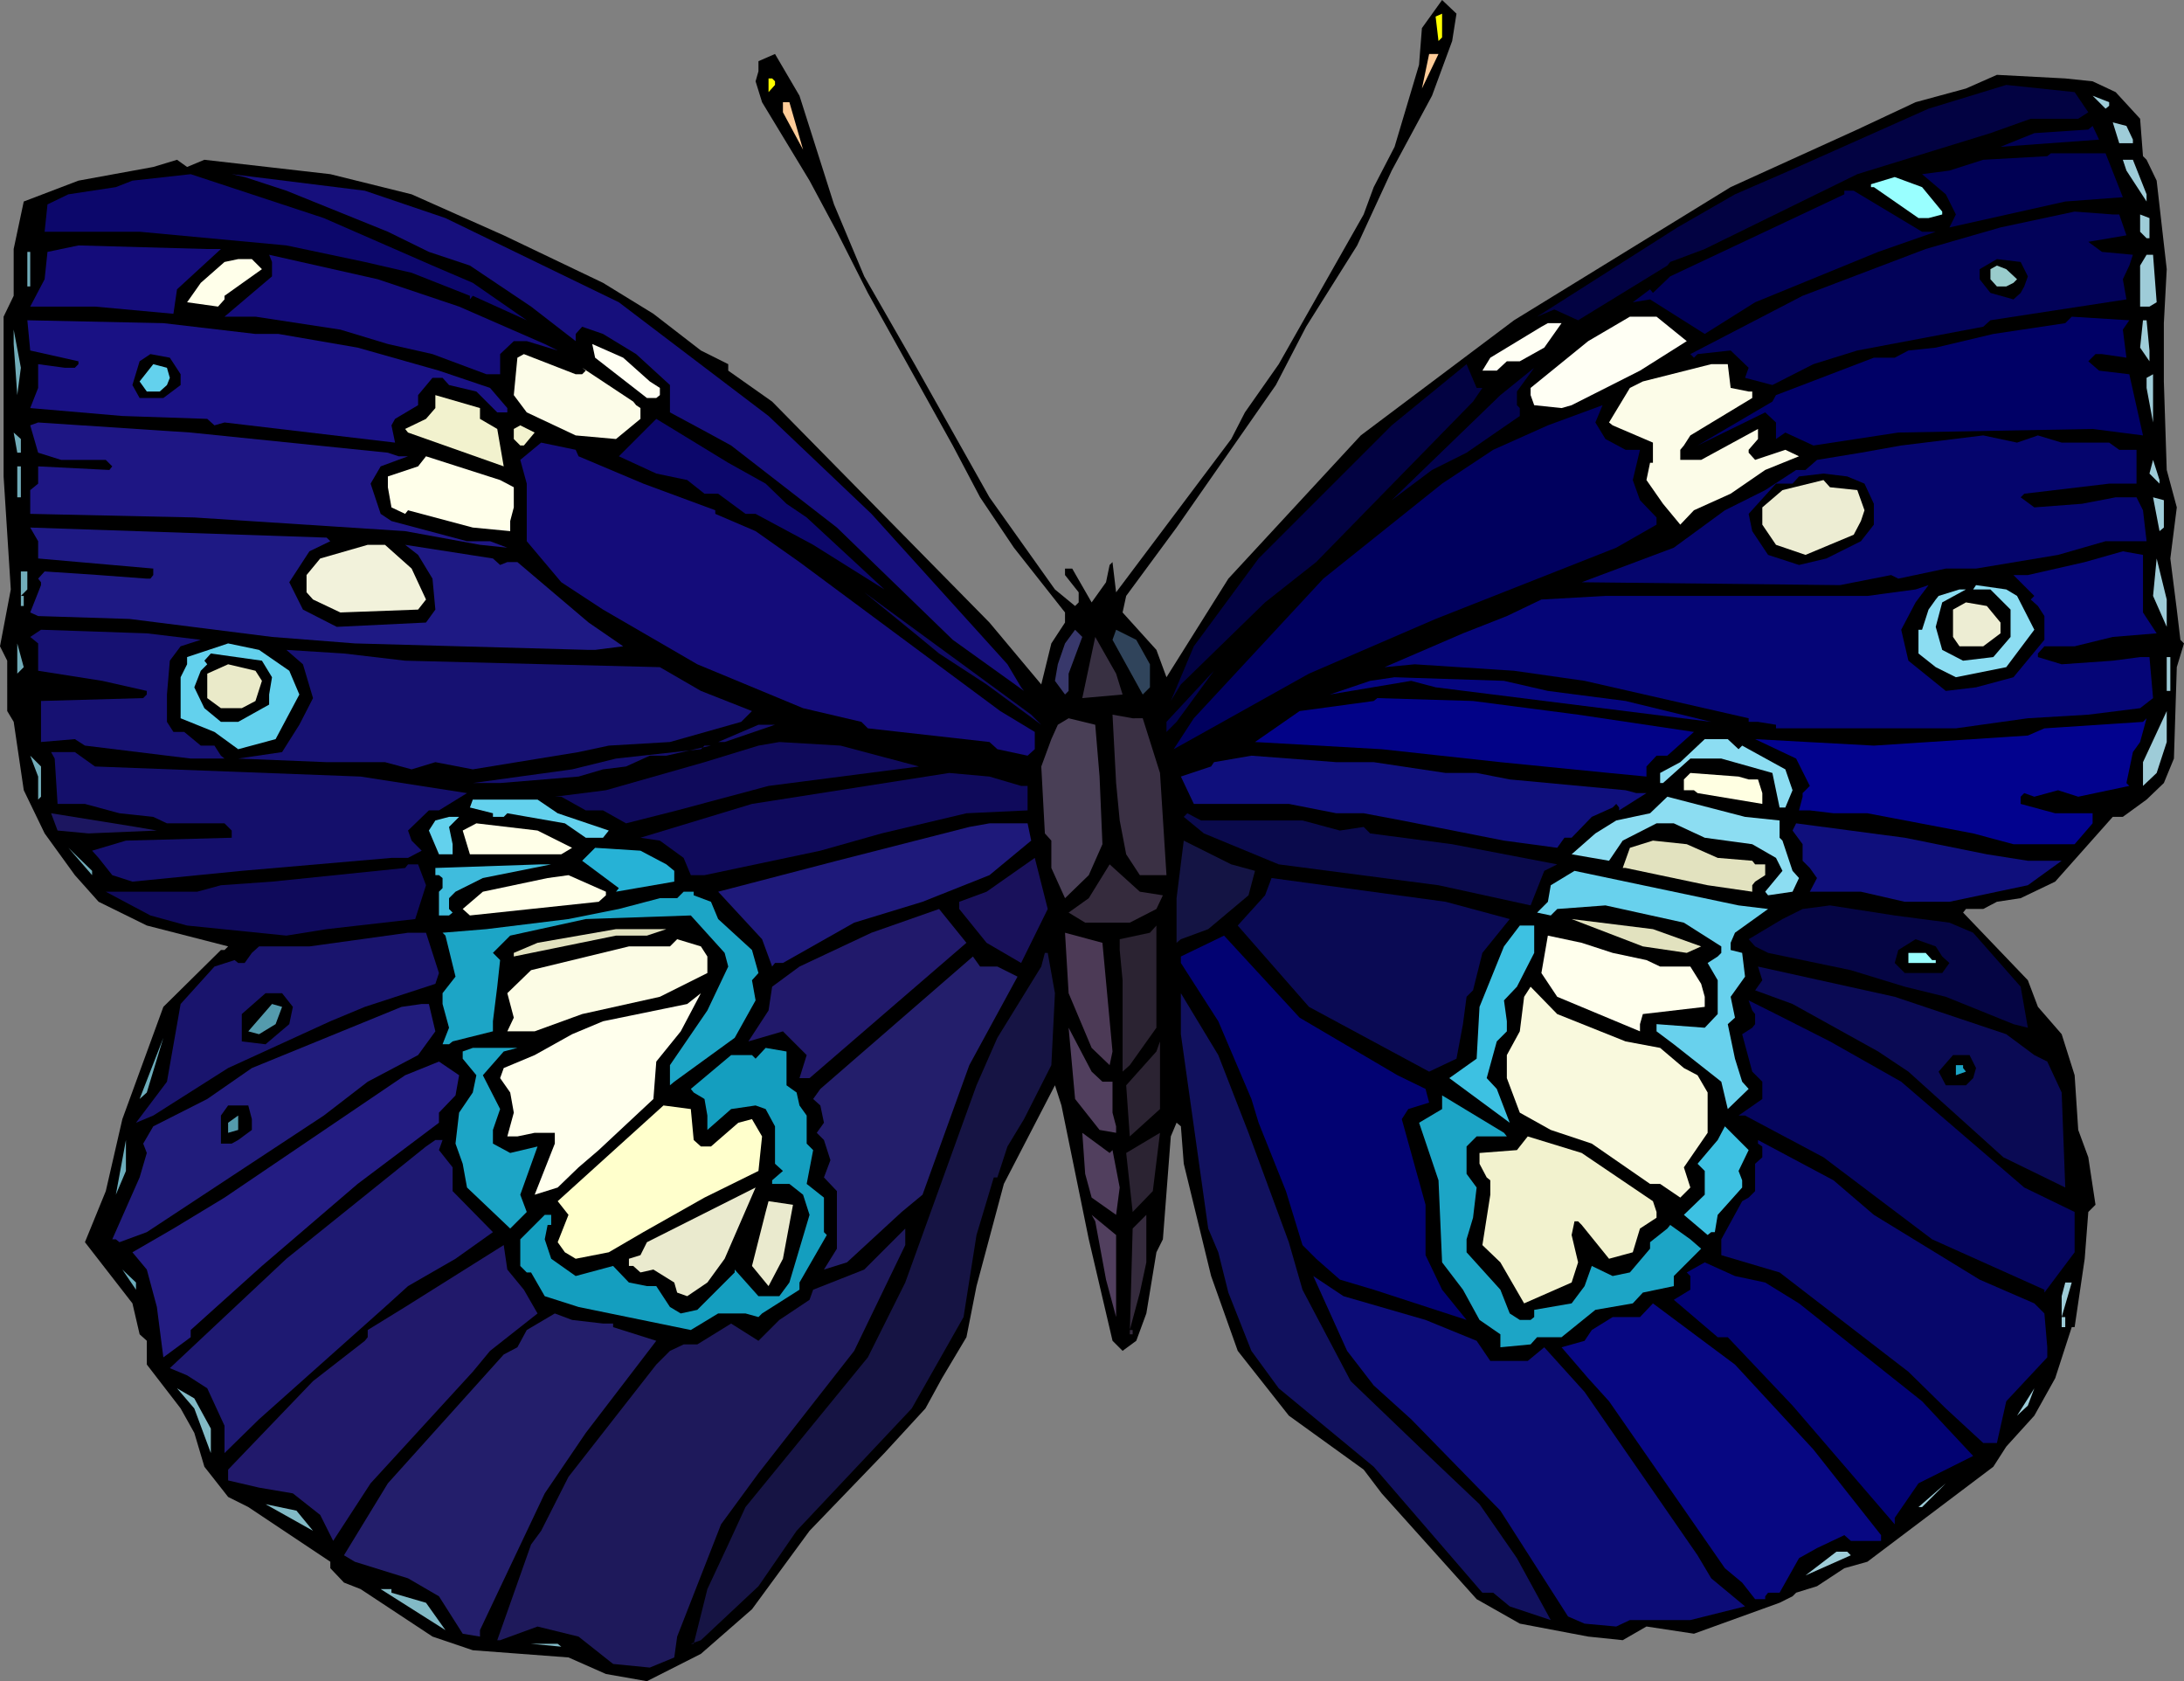 <?xml version="1.0" encoding="UTF-8" standalone="no"?>
<svg
   version="1.0"
   width="129.766mm"
   height="99.882mm"
   id="svg171"
   sodipodi:docname="Butterfly 126.wmf"
   xmlns:inkscape="http://www.inkscape.org/namespaces/inkscape"
   xmlns:sodipodi="http://sodipodi.sourceforge.net/DTD/sodipodi-0.dtd"
   xmlns="http://www.w3.org/2000/svg"
   xmlns:svg="http://www.w3.org/2000/svg">
  <rect width="100%" height="100%" fill="#808080" stroke="none"/>
  <sodipodi:namedview
     id="namedview171"
     pagecolor="#ffffff"
     bordercolor="#000000"
     borderopacity="0.25"
     inkscape:showpageshadow="2"
     inkscape:pageopacity="0.0"
     inkscape:pagecheckerboard="0"
     inkscape:deskcolor="#d1d1d1"
     inkscape:document-units="mm" />
  <defs
     id="defs1">
    <pattern
       id="WMFhbasepattern"
       patternUnits="userSpaceOnUse"
       width="6"
       height="6"
       x="0"
       y="0" />
  </defs>
  <path
     style="fill:#000000;fill-opacity:1;fill-rule:evenodd;stroke:none"
     d="m 326.108,9.211 -4.525,12.282 -9.05,16.807 -7.757,16.807 -11.474,18.261 -6.787,13.09 -22.301,31.997 -11.312,15.352 -0.808,3.717 7.595,8.403 2.262,6.141 13.898,-22.14 29.734,-32.159 34.421,-25.857 48.642,-29.897 28.442,-12.928 13.09,-6.141 11.312,-3.07 6.949,-3.07 15.352,0.808 6.141,0.646 5.171,2.424 5.494,5.979 0.646,8.403 0.808,0.808 2.262,4.686 2.262,19.877 -0.646,12.12 v 13.09 l 0.646,19.877 2.262,8.403 -1.454,11.474 1.454,11.474 0.808,6.787 0.808,0.808 -1.616,5.333 -0.646,20.524 -2.262,5.495 -3.878,3.717 -5.333,3.878 h -2.262 l -12.928,14.544 -7.757,3.717 -5.333,0.808 -3.07,1.616 h -3.878 l -0.646,0.808 14.544,15.191 2.262,5.979 5.333,6.141 2.909,9.211 0.808,12.282 2.262,6.141 1.616,10.666 -1.616,1.616 -0.808,10.504 -2.262,15.352 h -0.646 l -3.717,11.474 -4.686,8.403 -6.302,6.949 -2.909,4.525 -19.069,14.383 -9.211,6.949 -5.171,1.454 -6.141,4.04 -4.686,1.454 -0.808,0.808 -2.909,1.454 -19.23,6.949 -10.666,-1.616 -5.333,3.07 -7.757,-0.808 -15.352,-2.909 -9.696,-5.495 -21.331,-23.756 -4.04,-5.333 -16.806,-12.12 -11.474,-14.544 -5.979,-16.807 -6.141,-25.21 -0.646,-8.403 -0.97,-0.808 -1.293,3.07 -1.778,23.109 -1.454,2.909 -2.262,13.736 -2.262,6.141 -3.07,2.262 -2.262,-2.262 -5.333,-22.786 -6.141,-30.058 -1.454,-4.525 -11.474,22.14 -6.141,22.948 -2.262,11.474 -5.494,9.211 -3.717,6.787 -9.211,10.019 -16.806,17.453 -12.928,17.615 -11.474,10.019 -12.12,6.141 -9.211,-1.616 -8.403,-3.717 -21.493,-1.616 -9.05,-3.07 -16.16,-10.666 -3.717,-1.454 -3.07,-3.232 v -1.454 l -18.422,-12.282 -4.525,-2.262 -5.333,-6.787 -2.262,-7.595 -3.07,-5.495 -7.595,-9.858 v -5.333 l -1.616,-1.454 -1.616,-6.949 -10.666,-13.736 4.686,-11.474 3.717,-16.16 9.211,-25.21 12.928,-12.767 h 0.808 l 0.808,-0.808 -18.261,-4.686 -10.827,-5.333 -5.333,-5.979 -6.787,-9.373 -4.686,-9.696 -2.262,-15.352 -1.454,-2.424 V 148.352 L 0,145.12 2.424,132.353 0.808,106.981 V 71.105 L 3.07,66.419 V 55.915 L 5.333,45.249 17.614,40.562 l 16.806,-3.07 5.333,-1.616 2.262,1.616 3.878,-1.616 28.28,3.232 18.261,4.525 20.685,9.211 22.301,10.666 11.312,6.949 10.666,8.242 6.141,3.07 v 1.454 l 9.858,6.949 48.803,49.612 11.635,13.898 2.262,-9.211 3.07,-4.686 v -2.262 l -11.474,-14.544 -7.595,-11.312 -6.141,-11.635 -19.069,-34.26 -6.949,-13.736 -6.141,-11.474 -10.666,-17.615 -1.454,-4.686 0.646,-2.262 v -2.262 l 3.717,-1.616 5.494,9.373 7.757,24.402 6.787,16.16 11.312,19.716 16.806,29.897 14.706,20.685 4.525,3.717 0.808,-0.808 v -2.262 l -3.07,-3.878 v -1.454 h 1.616 l 4.363,7.595 3.232,-4.525 0.808,-3.878 0.646,-0.646 0.808,6.787 25.856,-34.421 3.07,-5.979 7.595,-10.827 19.069,-33.613 2.262,-6.141 4.686,-9.05 5.494,-18.423 0.646,-8.242 L 323.846,0 l 3.232,3.07 z"
     id="path1" />
  <path
     style="fill:#ffff00;fill-opacity:1;fill-rule:evenodd;stroke:none"
     d="m 323.038,9.211 -0.646,-5.495 1.454,-0.646 v 5.333 z"
     id="path2" />
  <path
     style="fill:#ffcc99;fill-opacity:1;fill-rule:evenodd;stroke:none"
     d="m 319.321,19.877 1.616,-7.757 h 2.101 z"
     id="path3" />
  <path
     style="fill:#ffff00;fill-opacity:1;fill-rule:evenodd;stroke:none"
     d="m 174.043,18.261 v 0.808 l -1.454,1.616 v -3.07 h 0.808 z"
     id="path4" />
  <path
     style="fill:#020242;fill-opacity:1;fill-rule:evenodd;stroke:none"
     d="m 468.963,25.21 -2.262,1.454 h -10.666 l -9.05,3.232 -29.896,9.211 -34.259,16.807 -7.757,2.909 -0.646,0.808 -20.038,12.282 -5.333,-2.424 -3.878,1.616 31.512,-20.039 12.928,-7.434 12.282,-5.333 31.189,-13.898 17.453,-5.333 15.352,1.616 z"
     id="path5" />
  <path
     style="fill:#9eccd8;fill-opacity:1;fill-rule:evenodd;stroke:none"
     d="m 473.649,23.756 -0.808,0.646 -2.909,-2.909 3.717,1.454 z"
     id="path6" />
  <path
     style="fill:#ffcc99;fill-opacity:1;fill-rule:evenodd;stroke:none"
     d="m 180.345,33.613 -4.525,-8.403 v -2.262 h 1.454 z"
     id="path7" />
  <path
     style="fill:#9eccd8;fill-opacity:1;fill-rule:evenodd;stroke:none"
     d="m 478.982,31.351 v 0.808 h -3.07 l -1.454,-4.686 3.07,0.808 z"
     id="path8" />
  <path
     style="fill:#000054;fill-opacity:1;fill-rule:evenodd;stroke:none"
     d="m 449.247,32.967 7.595,-3.07 12.12,-0.808 0.97,-0.808 1.454,3.07 z"
     id="path9" />
  <path
     style="fill:#000054;fill-opacity:1;fill-rule:evenodd;stroke:none"
     d="m 476.719,44.279 -12.928,0.97 -26.018,5.818 1.454,-2.909 -2.262,-4.525 -5.333,-4.525 6.141,-0.808 7.595,-2.424 14.382,-0.808 0.808,-0.646 h 12.282 z"
     id="path10" />
  <path
     style="fill:#9eccd8;fill-opacity:1;fill-rule:evenodd;stroke:none"
     d="m 482.052,43.633 v 1.616 l -4.525,-6.949 -0.808,-2.424 h 2.262 z"
     id="path11" />
  <path
     style="fill:#0c076b;fill-opacity:1;fill-rule:evenodd;stroke:none"
     d="m 97.121,59.632 9.05,3.878 12.12,8.403 -12.12,-5.495 -0.646,0.808 V 66.419 L 92.435,61.248 81.931,58.824 64.317,55.107 31.35,52.036 H 10.019 l 0.646,-6.141 4.686,-2.262 10.666,-1.616 3.717,-1.454 13.09,-1.454 29.896,9.858 z"
     id="path12" />
  <path
     style="fill:#160f7c;fill-opacity:1;fill-rule:evenodd;stroke:none"
     d="m 100.03,48.966 38.946,18.908 33.613,25.533 23.109,21.978 30.542,33.775 3.07,5.171 0.646,0.808 -15.998,-11.474 -26.018,-25.21 -23.755,-18.423 -5.333,-2.909 -8.403,-4.525 v -6.141 l -7.595,-6.949 -7.434,-4.525 -4.686,-1.616 -1.454,1.616 v 1.616 l -10.019,-7.757 -13.736,-9.211 -9.211,-3.07 -9.211,-4.525 -22.786,-9.211 -9.373,-3.07 -2.909,-0.646 29.896,3.717 z"
     id="path13" />
  <path
     style="fill:#99ffff;fill-opacity:1;fill-rule:evenodd;stroke:none"
     d="m 436.158,47.511 v 0.646 l -3.07,0.808 h -2.262 l -10.019,-6.949 h -0.646 v -0.646 l 5.333,-1.616 6.141,2.262 z"
     id="path14" />
  <path
     style="fill:#000054;fill-opacity:1;fill-rule:evenodd;stroke:none"
     d="m 431.633,52.036 h 3.07 l -12.928,4.525 -27.634,11.312 -11.312,7.111 -12.282,-7.757 -3.878,0.646 3.878,-2.909 0.646,0.808 3.878,-3.717 39.107,-18.423 v -0.808 h 2.101 z"
     id="path15" />
  <path
     style="fill:#020259;fill-opacity:1;fill-rule:evenodd;stroke:none"
     d="m 475.911,48.158 1.616,4.686 -8.565,1.454 3.07,2.262 6.949,0.646 -0.808,2.424 -1.454,3.07 0.808,4.525 -30.542,4.686 -1.616,1.454 -28.28,5.333 -9.858,3.07 -9.211,4.686 -6.141,-1.616 0.808,-2.262 -4.04,-3.878 -7.434,0.808 -0.808,0.808 -0.808,-0.808 25.21,-13.09 27.634,-10.504 16.806,-4.848 16.645,-3.555 8.565,0.646 z"
     id="path16" />
  <path
     style="fill:#9eccd8;fill-opacity:1;fill-rule:evenodd;stroke:none"
     d="m 482.699,53.491 h -0.646 l -1.454,-1.454 v -3.878 l 2.101,0.808 z"
     id="path17" />
  <path
     style="fill:#140c7a;fill-opacity:1;fill-rule:evenodd;stroke:none"
     d="m 49.611,55.915 -9.858,9.05 -0.808,5.495 -17.614,-1.616 H 6.787 l 3.232,-6.141 0.646,-6.141 6.949,-1.454 28.926,0.808 z"
     id="path18" />
  <path
     style="fill:#72adba;fill-opacity:1;fill-rule:evenodd;stroke:none"
     d="m 6.141,56.561 h 0.646 v 7.757 H 6.141 Z"
     id="path19" />
  <path
     style="fill:#140c7a;fill-opacity:1;fill-rule:evenodd;stroke:none"
     d="m 103.101,68.843 19.23,8.403 2.909,1.454 -6.949,-2.101 h -2.909 l -3.07,2.909 v 4.525 h -3.07 L 97.121,79.509 87.102,77.246 76.437,74.014 57.368,71.105 h -6.949 l 10.666,-9.05 v -3.232 l -0.646,-1.616 24.402,5.495 z"
     id="path20" />
  <path
     style="fill:#9eccd8;fill-opacity:1;fill-rule:evenodd;stroke:none"
     d="m 484.315,67.873 -1.616,0.97 h -2.101 v -9.211 l 1.454,-2.424 h 1.454 z"
     id="path21" />
  <path
     style="fill:#ffffea;fill-opacity:1;fill-rule:evenodd;stroke:none"
     d="m 58.822,60.44 -8.403,5.979 v 0.808 l -1.454,1.616 -6.949,-0.97 3.07,-4.363 5.333,-4.686 3.07,-0.646 h 3.07 z"
     id="path22" />
  <path
     style="fill:#000000;fill-opacity:1;fill-rule:evenodd;stroke:none"
     d="m 455.388,62.056 -0.808,2.262 -0.808,1.454 -1.616,1.454 -5.171,-1.454 -2.424,-3.07 v -2.262 l 3.878,-2.262 5.333,0.646 z"
     id="path23" />
  <path
     style="fill:#99cccc;fill-opacity:1;fill-rule:evenodd;stroke:none"
     d="m 452.964,62.702 -0.808,0.808 -1.616,0.808 h -2.101 l -1.454,-1.616 v -2.262 l 1.454,-0.808 2.101,0.808 z"
     id="path24" />
  <path
     style="fill:#fffff4;fill-opacity:1;fill-rule:evenodd;stroke:none"
     d="m 378.79,76.6 -10.504,6.626 -15.352,7.757 -2.262,0.646 -6.141,-0.646 -0.808,-2.262 v -1.616 l 12.928,-10.504 9.373,-5.495 h 5.979 z"
     id="path25" />
  <path
     style="fill:#000066;fill-opacity:1;fill-rule:evenodd;stroke:none"
     d="m 476.719,74.014 0.808,6.303 -5.494,-0.808 h -1.454 l -1.616,1.616 2.424,2.101 6.787,0.808 3.07,13.736 -11.312,-1.454 -43.632,0.808 -19.069,2.909 -6.302,-2.909 -2.101,1.454 v -3.717 l -2.424,-2.262 -15.19,7.434 16.806,-9.858 0.808,-1.454 21.978,-8.403 h 4.686 l 3.07,-1.616 6.141,-0.646 12.928,-3.07 16.16,-2.424 1.454,-1.454 12.928,0.808 z"
     id="path26" />
  <path
     style="fill:#191184;fill-opacity:1;fill-rule:evenodd;stroke:none"
     d="m 57.368,74.984 h 5.171 l 17.776,3.07 18.261,5.171 11.474,3.878 3.878,4.525 v 0.97 h -2.262 l -4.686,-4.686 -6.141,-1.454 -1.454,-1.616 H 97.121 l -3.232,3.878 v 2.262 L 88.718,94.053 87.91,95.507 88.718,99.386 50.419,94.861 48.157,95.507 46.541,94.053 27.472,93.407 6.787,91.629 8.565,87.104 v -5.333 l 5.979,0.808 h 2.262 L 17.614,81.771 V 81.125 L 6.787,78.701 6.141,71.913 36.683,72.56 Z"
     id="path27" />
  <path
     style="fill:#9eccd8;fill-opacity:1;fill-rule:evenodd;stroke:none"
     d="m 482.699,78.701 v 2.424 l -2.101,-3.07 0.646,-6.141 h 0.808 z"
     id="path28" />
  <path
     style="fill:#fffff4;fill-opacity:1;fill-rule:evenodd;stroke:none"
     d="m 346.793,78.054 -5.494,3.07 h -2.909 l -2.262,2.101 h -3.232 l 1.778,-2.909 11.474,-6.949 1.454,-0.808 h 3.07 z"
     id="path29" />
  <path
     style="fill:#72adba;fill-opacity:1;fill-rule:evenodd;stroke:none"
     d="M 3.878,88.72 3.07,77.246 v -3.232 l 1.616,8.565 z"
     id="path30" />
  <path
     style="fill:#fffff4;fill-opacity:1;fill-rule:evenodd;stroke:none"
     d="m 145.925,85.65 2.262,1.454 v 1.616 l -0.808,0.646 h -2.101 l -11.635,-9.05 -0.646,-3.07 6.949,3.07 z"
     id="path31" />
  <path
     style="fill:#000000;fill-opacity:1;fill-rule:evenodd;stroke:none"
     d="m 40.562,84.034 v 2.424 l -3.878,2.909 h -5.333 l -1.616,-2.909 1.616,-5.333 2.424,-1.616 4.363,0.808 z"
     id="path32" />
  <path
     style="fill:#fcfce8;fill-opacity:1;fill-rule:evenodd;stroke:none"
     d="m 130.734,84.034 0.808,-0.808 -0.808,-0.646 11.474,7.595 0.646,0.808 0.97,0.646 v 2.424 l -5.494,4.525 -9.05,-0.808 -10.989,-5.171 -2.909,-3.878 0.808,-8.403 1.454,-0.808 11.635,4.525 z"
     id="path33" />
  <path
     style="fill:#63d1ed;fill-opacity:1;fill-rule:evenodd;stroke:none"
     d="m 38.138,84.842 -0.646,1.616 -1.616,1.454 h -2.909 l -1.616,-2.262 3.07,-3.878 3.07,0.808 z"
     id="path34" />
  <path
     style="fill:#020242;fill-opacity:1;fill-rule:evenodd;stroke:none"
     d="m 332.896,87.104 -2.101,3.07 -35.229,36.038 -11.474,9.05 -18.907,18.423 -2.262,3.717 5.171,-12.282 14.544,-19.716 29.896,-29.897 16.806,-13.736 2.262,5.333 z"
     id="path35" />
  <path
     style="fill:#fcfce8;fill-opacity:1;fill-rule:evenodd;stroke:none"
     d="m 388.648,87.104 4.04,0.808 h 0.808 v 1.454 l -13.898,8.403 -1.454,2.262 -0.808,0.97 v 2.262 h 4.686 l 12.766,-6.949 v 2.262 l -2.101,2.424 v 0.646 l 1.454,1.616 6.787,-2.262 3.07,1.454 -7.595,3.07 -7.757,5.333 -8.242,3.717 -3.07,3.232 -3.878,-4.686 -3.717,-5.333 0.808,-3.878 h 0.646 v -4.525 l -9.05,-3.878 -0.808,-0.646 4.686,-7.757 2.909,-1.454 15.352,-3.878 h 3.717 z"
     id="path36" />
  <path
     style="fill:#02024c;fill-opacity:1;fill-rule:evenodd;stroke:none"
     d="m 340.652,90.983 0.646,0.646 v 1.778 l -11.958,8.242 -7.757,3.878 -9.05,6.787 24.402,-23.594 7.595,-6.141 -3.878,5.333 z"
     id="path37" />
  <path
     style="fill:#9eccd8;fill-opacity:1;fill-rule:evenodd;stroke:none"
     d="m 482.052,87.104 v -2.262 l 1.454,-0.808 v 10.827 z"
     id="path38" />
  <path
     style="fill:#f2f2ce;fill-opacity:1;fill-rule:evenodd;stroke:none"
     d="m 107.787,94.053 3.878,2.262 1.454,8.403 -21.493,-7.595 -0.646,-0.808 4.686,-2.262 2.101,-2.424 v -2.909 l 10.019,2.909 z"
     id="path39" />
  <path
     style="fill:#00005e;fill-opacity:1;fill-rule:evenodd;stroke:none"
     d="m 360.529,98.578 4.525,2.424 h 3.232 l -1.616,6.787 1.616,4.525 3.717,3.878 v 1.616 l -9.05,5.171 -40.562,15.999 -28.442,12.282 -21.978,12.282 -8.403,4.686 4.525,-6.949 29.088,-31.351 26.664,-21.332 11.474,-7.595 12.282,-5.495 12.282,-4.525 -1.616,3.878 z"
     id="path40" />
  <path
     style="fill:#0c076b;fill-opacity:1;fill-rule:evenodd;stroke:none"
     d="m 171.942,108.597 4.686,4.525 4.525,3.07 17.453,16.16 -15.998,-10.019 -12.928,-6.949 h -2.262 l -6.141,-4.525 h -3.07 l -3.878,-3.07 -6.949,-1.454 -8.403,-3.878 8.403,-8.403 16.16,9.858 z"
     id="path41" />
  <path
     style="fill:#1e1684;fill-opacity:1;fill-rule:evenodd;stroke:none"
     d="m 87.102,101.648 2.424,0.808 h 2.101 l -6.141,2.262 -2.262,3.878 2.262,6.787 2.424,1.616 16.968,4.525 h 5.171 l 3.878,1.454 -6.141,-0.646 -16.806,-3.07 -47.349,-3.07 -36.845,-0.808 v -5.333 l 1.778,-1.454 v -3.878 l 15.998,0.808 0.646,-0.808 -1.454,-1.454 H 13.736 l -5.171,-1.616 -1.778,-6.141 1.778,-0.646 34.259,2.262 z"
     id="path42" />
  <path
     style="fill:#f2f2ce;fill-opacity:1;fill-rule:evenodd;stroke:none"
     d="m 117.645,100.032 h -0.808 l -1.454,-1.454 v -2.262 l 1.454,-0.808 3.232,1.616 z"
     id="path43" />
  <path
     style="fill:#72adba;fill-opacity:1;fill-rule:evenodd;stroke:none"
     d="M 4.686,101.648 H 3.878 l -0.808,-4.525 1.616,1.454 z"
     id="path44" />
  <path
     style="fill:#05056d;fill-opacity:1;fill-rule:evenodd;stroke:none"
     d="m 457.651,97.77 5.333,1.616 h 10.666 l 2.262,1.616 h 3.878 v 7.595 h -6.141 l -19.069,2.262 -0.808,0.808 3.07,2.262 10.666,-0.808 7.595,-1.454 h 4.686 l 1.454,2.909 0.808,6.949 h -9.211 l -10.666,3.07 -18.422,3.07 h -6.787 l -10.666,2.262 -1.616,-0.808 -11.474,2.262 -58.014,-0.646 20.685,-7.757 11.474,-8.403 9.05,-4.525 6.949,-4.525 h 2.101 l 2.586,-2.262 9.858,-1.616 9.05,-1.616 18.422,-2.262 7.595,1.616 z"
     id="path45" />
  <path
     style="fill:#140c7a;fill-opacity:1;fill-rule:evenodd;stroke:none"
     d="m 129.926,102.456 14.544,6.141 16.16,5.979 v 0.808 l 9.05,3.878 9.858,6.949 45.086,33.452 7.757,4.686 v 3.878 l -1.616,1.454 -6.787,-1.454 -1.778,-1.616 -27.31,-3.07 -1.454,-1.454 -13.09,-3.07 -23.755,-9.858 -21.17,-12.282 -9.373,-6.141 -7.757,-9.211 v -12.928 l -1.454,-5.333 4.686,-3.878 7.757,1.616 z"
     id="path46" />
  <path
     style="fill:#ffffea;fill-opacity:1;fill-rule:evenodd;stroke:none"
     d="m 115.382,109.405 v 4.525 l -0.808,3.07 v 2.262 l -8.403,-0.808 -14.544,-3.878 -0.646,0.808 -3.07,-1.454 -0.808,-4.525 v -2.424 l 6.787,-2.262 1.778,-2.262 16.645,5.333 z"
     id="path47" />
  <path
     style="fill:#9eccd8;fill-opacity:1;fill-rule:evenodd;stroke:none"
     d="m 484.961,108.597 -2.262,-2.262 0.808,-3.07 1.454,4.525 z"
     id="path48" />
  <path
     style="fill:#72adba;fill-opacity:1;fill-rule:evenodd;stroke:none"
     d="m 3.878,104.719 h 0.808 v 6.949 H 3.878 Z"
     id="path49" />
  <path
     style="fill:#000000;fill-opacity:1;fill-rule:evenodd;stroke:none"
     d="m 418.705,108.597 2.101,4.525 v 4.686 l -2.909,3.717 -7.757,3.878 -6.141,1.454 -6.949,-2.262 -3.555,-5.333 -0.808,-3.878 6.141,-6.787 h 3.717 l 1.454,-1.616 5.494,-0.646 5.333,0.646 z"
     id="path50" />
  <path
     style="fill:#ededd3;fill-opacity:1;fill-rule:evenodd;stroke:none"
     d="m 417.089,110.052 1.616,4.525 -0.808,2.424 -1.616,3.07 -10.827,4.525 -6.626,-2.262 -3.07,-4.525 v -3.878 l 4.525,-3.878 9.211,-2.262 1.454,1.616 z"
     id="path51" />
  <path
     style="fill:#9eccd8;fill-opacity:1;fill-rule:evenodd;stroke:none"
     d="m 485.931,118.455 -0.97,0.808 -1.454,-7.595 2.424,0.646 z"
     id="path52" />
  <path
     style="fill:#1e1984;fill-opacity:1;fill-rule:evenodd;stroke:none"
     d="m 74.174,121.526 -4.686,2.262 -4.525,6.949 3.07,6.141 7.595,3.878 20.038,-0.97 2.101,-2.909 -0.646,-6.949 -3.232,-5.333 -2.909,-2.262 19.715,3.07 1.616,1.454 1.616,-0.646 h 2.262 l 15.998,13.575 7.757,5.333 -6.302,0.808 h -1.454 l -52.52,-1.454 -18.584,-1.454 -31.997,-4.04 -20.523,-0.646 -1.778,-0.808 2.424,-6.141 v -0.646 l -0.646,-0.808 1.454,-1.616 12.12,0.808 10.827,0.808 h 0.808 l 0.646,-0.808 v -1.454 L 8.565,125.404 v -3.878 l -1.778,-3.07 66.579,2.262 z"
     id="path53" />
  <path
     style="fill:#f2f2db;fill-opacity:1;fill-rule:evenodd;stroke:none"
     d="m 92.435,127.666 3.232,6.949 -1.778,2.262 -17.453,0.646 -6.141,-2.909 -1.454,-1.616 v -3.878 l 3.07,-3.717 10.666,-3.07 h 3.878 z"
     id="path54" />
  <path
     style="fill:#050577;fill-opacity:1;fill-rule:evenodd;stroke:none"
     d="m 481.244,137.524 3.07,4.686 -9.858,0.808 -8.565,2.101 h -6.787 l -1.454,1.616 v 0.808 l 5.333,1.616 11.474,-0.808 6.141,-0.808 h 2.101 l 0.808,9.211 -2.909,2.262 -11.635,1.454 -13.574,0.808 -16.16,2.262 h -40.4 v -0.808 l -4.04,-0.646 h -2.101 v -0.808 l -36.845,-8.403 -15.837,-2.262 -22.301,-1.454 -6.787,0.646 17.614,-7.595 9.858,-3.878 7.757,-3.717 14.382,-0.808 h 58.822 l 10.827,-1.454 2.909,-0.97 -2.909,3.878 -3.232,6.141 1.616,6.949 8.403,6.787 6.787,-0.808 8.403,-2.262 6.949,-8.403 v -5.333 l -1.454,-2.262 -1.616,-1.454 0.808,-0.808 -4.686,-4.686 h 3.232 l 12.766,-2.909 8.565,-2.424 4.525,0.808 z"
     id="path55" />
  <path
     style="fill:#9eccd8;fill-opacity:1;fill-rule:evenodd;stroke:none"
     d="m 486.577,140.756 -3.07,-6.949 0.808,-8.403 2.262,9.211 z"
     id="path56" />
  <path
     style="fill:#72adba;fill-opacity:1;fill-rule:evenodd;stroke:none"
     d="m 6.141,132.353 -1.454,1.454 H 5.333 v 2.262 H 4.686 v -7.757 h 1.454 z"
     id="path57" />
  <path
     style="fill:#8cddf2;fill-opacity:1;fill-rule:evenodd;stroke:none"
     d="m 452.964,133.807 3.878,7.595 -6.302,8.403 -11.312,2.262 -4.525,-2.262 -3.878,-3.07 v -5.333 h 0.808 l 1.454,-4.525 1.616,-2.262 0.646,-0.808 4.686,-1.454 h 1.454 l -5.333,2.909 -1.454,5.495 1.454,5.171 4.686,2.424 6.787,-0.808 3.878,-4.525 v -6.141 l -4.525,-4.525 h -3.878 l 0.646,-0.97 6.787,0.97 z"
     id="path58" />
  <path
     style="fill:#0f0a63;fill-opacity:1;fill-rule:evenodd;stroke:none"
     d="m 233.835,162.734 -12.282,-9.05 -10.666,-6.949 -5.494,-4.525 -11.312,-9.211 37.491,27.473 z"
     id="path59" />
  <path
     style="fill:#ededd3;fill-opacity:1;fill-rule:evenodd;stroke:none"
     d="m 449.247,139.787 v 2.424 l -3.878,2.909 h -5.333 l -1.454,-2.101 v -6.141 l 2.909,-1.616 4.686,0.808 z"
     id="path60" />
  <path
     style="fill:#161172;fill-opacity:1;fill-rule:evenodd;stroke:none"
     d="m 45.086,143.665 -4.525,1.454 -2.424,3.232 -0.646,7.595 v 6.141 l 1.454,2.262 h 2.424 l 3.717,3.07 h 3.07 l 1.454,2.262 0.808,0.646 h -7.595 l -23.755,-2.909 -2.262,-1.454 -7.595,0.646 v -9.211 l 22.947,-0.646 0.808,-0.808 v -0.808 L 22.947,152.877 8.565,150.614 v -6.141 l -1.778,-1.454 2.424,-1.616 23.755,0.808 z"
     id="path61" />
  <path
     style="fill:#38386b;fill-opacity:1;fill-rule:evenodd;stroke:none"
     d="m 239.976,151.261 v 3.878 l -0.808,0.808 -2.262,-3.07 0.646,-3.717 1.616,-4.686 2.262,-3.07 1.616,1.616 z"
     id="path62" />
  <path
     style="fill:#30445b;fill-opacity:1;fill-rule:evenodd;stroke:none"
     d="m 258.237,149.16 v 5.171 l -1.616,1.616 -6.787,-12.282 0.808,-2.262 4.525,2.262 z"
     id="path63" />
  <path
     style="fill:#383042;fill-opacity:1;fill-rule:evenodd;stroke:none"
     d="m 252.096,155.947 -9.05,0.808 2.909,-13.736 4.686,8.242 z"
     id="path64" />
  <path
     style="fill:#72adba;fill-opacity:1;fill-rule:evenodd;stroke:none"
     d="m 3.878,151.261 v -6.787 l 1.454,5.333 z"
     id="path65" />
  <path
     style="fill:#63d1ed;fill-opacity:1;fill-rule:evenodd;stroke:none"
     d="m 64.963,150.614 2.262,5.333 -5.333,10.019 -8.403,2.262 -5.333,-3.878 -7.595,-3.07 v -9.211 l 1.454,-2.909 v -1.616 l 9.211,-3.07 6.949,1.454 z"
     id="path66" />
  <path
     style="fill:#161172;fill-opacity:1;fill-rule:evenodd;stroke:none"
     d="m 90.981,148.352 57.206,1.454 9.211,5.333 11.474,4.525 -2.424,2.424 -15.998,4.525 -13.736,0.808 -6.787,1.454 -23.755,3.878 -8.403,-1.616 -5.333,1.616 -5.979,-1.616 H 73.366 l -19.877,-0.808 9.858,-1.454 3.878,-6.141 3.07,-5.979 -2.262,-7.595 -3.717,-3.232 12.928,0.808 z"
     id="path67" />
  <path
     style="fill:#000000;fill-opacity:1;fill-rule:evenodd;stroke:none"
     d="m 61.085,152.069 -0.646,3.878 v 2.262 l -6.949,3.878 h -3.878 l -3.717,-3.07 -2.262,-4.686 1.454,-3.717 1.454,-1.454 -0.646,-0.808 1.454,-1.616 11.474,1.616 z"
     id="path68" />
  <path
     style="fill:#9eccd8;fill-opacity:1;fill-rule:evenodd;stroke:none"
     d="m 486.577,147.544 h 0.808 v 7.595 h -0.808 z"
     id="path69" />
  <path
     style="fill:#eaeac9;fill-opacity:1;fill-rule:evenodd;stroke:none"
     d="m 58.822,152.877 -1.454,4.525 -3.07,1.616 h -4.686 l -3.07,-2.262 v -5.495 l 4.686,-2.101 6.141,1.454 z"
     id="path70" />
  <path
     style="fill:#02024c;fill-opacity:1;fill-rule:evenodd;stroke:none"
     d="m 261.953,164.35 v -2.262 l 10.666,-11.474 -8.403,11.474 z"
     id="path71" />
  <path
     style="fill:#05057f;fill-opacity:1;fill-rule:evenodd;stroke:none"
     d="m 347.601,155.139 17.453,2.262 19.23,4.686 -61.893,-7.757 -5.494,-1.454 -18.261,3.07 9.05,-3.07 5.494,-0.808 24.563,0.808 z"
     id="path72" />
  <path
     style="fill:#ffffff;fill-opacity:1;fill-rule:evenodd;stroke:none"
     d="m 3.878,153.685 9.858,0.646 z"
     id="path73" />
  <path
     style="fill:#020287;fill-opacity:1;fill-rule:evenodd;stroke:none"
     d="m 354.388,160.472 26.018,3.878 -5.979,5.333 h -2.424 l -2.262,2.424 v 2.262 l -8.403,-0.808 -24.402,-2.424 -26.664,-2.909 -28.442,-1.616 10.019,-6.949 16.645,-2.262 0.808,-0.646 21.493,0.646 z"
     id="path74" />
  <path
     style="fill:#ffffff;fill-opacity:1;fill-rule:evenodd;stroke:none"
     d="m 5.333,158.209 0.808,5.333 z"
     id="path75" />
  <path
     style="fill:#9eccd8;fill-opacity:1;fill-rule:evenodd;stroke:none"
     d="m 484.315,173.562 -3.07,2.909 v -5.333 l 5.333,-11.474 v 6.949 z"
     id="path76" />
  <path
     style="fill:#3a3044;fill-opacity:1;fill-rule:evenodd;stroke:none"
     d="m 256.621,161.28 3.878,12.282 1.454,22.948 h -5.979 l -3.07,-4.686 -1.454,-7.595 -0.808,-8.403 -0.808,-15.352 4.525,0.808 z"
     id="path77" />
  <path
     style="fill:#493f56;fill-opacity:1;fill-rule:evenodd;stroke:none"
     d="m 246.925,174.37 0.646,15.191 -3.07,6.949 -5.333,5.171 -3.07,-6.787 v -6.141 l -1.454,-1.616 -0.808,-15.029 2.262,-6.141 1.454,-3.232 2.424,-1.454 5.979,1.454 z"
     id="path78" />
  <path
     style="fill:#02028e;fill-opacity:1;fill-rule:evenodd;stroke:none"
     d="m 478.982,168.875 -1.454,6.949 0.646,0.646 -11.474,2.424 -4.525,-1.454 -5.333,1.454 -2.262,-0.808 -0.808,0.808 v 1.616 l 7.757,2.101 h 8.403 v 2.262 l -4.04,4.686 h -13.736 l -9.05,-2.424 -23.755,-4.525 h -7.595 l -5.333,-0.646 h -2.424 l 0.808,-3.07 v -0.808 l 1.616,-1.616 -3.07,-6.141 -9.211,-4.363 26.664,1.454 34.582,-2.262 3.717,-1.616 22.139,-1.454 0.808,-0.808 -1.454,5.333 z"
     id="path79" />
  <path
     style="fill:#140f6b;fill-opacity:1;fill-rule:evenodd;stroke:none"
     d="m 162.731,166.613 h -1.454 l 9.05,-3.878 h 3.717 z"
     id="path80" />
  <path
     style="fill:#8cddf2;fill-opacity:1;fill-rule:evenodd;stroke:none"
     d="m 390.425,168.229 0.808,-0.808 9.696,5.333 1.616,4.686 -1.616,3.878 h -1.293 l -1.616,-7.757 -11.474,-3.232 h -6.949 l -6.141,5.495 h -0.646 v -2.262 l 4.525,-2.424 5.494,-5.171 h 5.171 z"
     id="path81" />
  <path
     style="fill:#0f0a5b;fill-opacity:1;fill-rule:evenodd;stroke:none"
     d="m 206.363,172.107 -33.774,4.363 -20.523,5.495 -11.474,2.909 -5.171,-2.909 h -3.878 l -5.494,-3.07 h -1.454 l 11.474,-1.454 22.139,-6.303 12.12,-3.717 4.686,-0.808 13.736,0.808 z"
     id="path82" />
  <path
     style="fill:#140f6b;fill-opacity:1;fill-rule:evenodd;stroke:none"
     d="m 149.641,169.683 h -3.717 l -5.333,2.424 -5.171,0.646 -5.494,1.616 -17.614,1.454 h -6.141 l 22.301,-3.07 9.858,-2.424 19.069,-2.101 0.808,-0.808 h 1.454 z"
     id="path83" />
  <path
     style="fill:#140f6b;fill-opacity:1;fill-rule:evenodd;stroke:none"
     d="m 21.331,172.107 59.63,2.262 23.917,3.717 -6.302,3.878 h -2.262 l -4.686,4.525 0.808,2.262 2.262,2.262 -3.07,1.616 h -3.717 l -33.613,2.909 -24.563,2.424 -4.525,-1.454 -3.07,-3.878 -1.454,-1.616 7.595,-2.262 23.755,-0.646 v -1.616 L 50.419,184.874 H 37.491 l -3.07,-1.454 -7.595,-0.808 -7.757,-2.101 h -6.141 l -0.646,-10.181 -0.808,-1.454 h 5.333 z"
     id="path84" />
  <path
     style="fill:#72adba;fill-opacity:1;fill-rule:evenodd;stroke:none"
     d="m 9.211,178.895 -0.646,0.646 v -5.171 l -1.778,-4.686 2.424,2.424 z"
     id="path85" />
  <path
     style="fill:#0f0f7c;fill-opacity:1;fill-rule:evenodd;stroke:none"
     d="m 308.494,171.138 16.16,2.424 h 6.949 l 7.434,1.454 26.018,2.424 2.424,0.646 h 2.262 l -6.141,3.878 v -0.646 l -0.646,-0.808 -0.808,0.808 -4.686,2.101 -4.525,4.686 h -1.616 l -1.616,2.262 -11.958,-1.616 -22.947,-4.525 -8.565,-1.616 h -6.141 l -10.666,-2.101 H 268.094 l -2.909,-6.141 6.787,-2.262 0.646,-0.97 8.403,-1.454 19.069,1.454 z"
     id="path86" />
  <path
     style="fill:#0f0a5b;fill-opacity:1;fill-rule:evenodd;stroke:none"
     d="m 229.31,176.471 h 1.454 v 5.495 l -13.736,0.646 -19.069,4.525 -13.736,3.878 -26.018,5.495 h -3.07 l -1.616,-3.878 -5.333,-3.878 -4.363,-0.646 25.048,-7.595 44.278,-6.949 9.05,0.808 z"
     id="path87" />
  <path
     style="fill:#ffffe2;fill-opacity:1;fill-rule:evenodd;stroke:none"
     d="m 392.688,175.016 h 2.101 l 0.97,3.07 v 2.424 l -14.544,-2.424 -0.808,-0.646 h -2.262 v -2.424 l 1.454,-1.454 10.827,0.808 z"
     id="path88" />
  <path
     style="fill:#8cddf2;fill-opacity:1;fill-rule:evenodd;stroke:none"
     d="m 399.636,184.228 v 3.878 l 0.646,0.646 2.262,6.787 1.454,1.616 -1.454,3.07 -5.494,0.808 -0.646,-0.808 3.878,-4.686 -1.454,-2.909 -5.333,-3.07 -10.666,-1.454 -6.949,-3.232 h -3.878 l -7.595,3.878 -3.07,4.525 -8.403,-1.454 5.333,-4.686 4.686,-2.909 7.595,-1.616 3.878,-3.717 17.453,4.525 z"
     id="path89" />
  <path
     style="fill:#63d1ed;fill-opacity:1;fill-rule:evenodd;stroke:none"
     d="m 125.24,182.612 11.474,3.878 -1.293,1.616 h -3.878 l -4.686,-3.232 -12.928,-2.262 -0.808,0.808 h -2.424 v -0.808 l -5.171,-1.293 0.646,-1.778 h 14.544 z"
     id="path90" />
  <path
     style="fill:#1c1660;fill-opacity:1;fill-rule:evenodd;stroke:none"
     d="m 35.229,186.49 -15.352,0.646 -6.949,-0.646 -1.454,-3.878 19.069,3.07 z"
     id="path91" />
  <path
     style="fill:#0a0a4c;fill-opacity:1;fill-rule:evenodd;stroke:none"
     d="m 292.496,184.228 8.403,2.262 5.333,-0.808 1.454,1.454 18.422,2.424 23.594,4.525 -2.909,1.454 -3.07,7.757 -20.685,-4.525 -35.875,-4.686 -16.806,-6.949 -4.525,-3.717 0.808,-0.808 3.07,1.616 z"
     id="path92" />
  <path
     style="fill:#63d1ed;fill-opacity:1;fill-rule:evenodd;stroke:none"
     d="m 100.838,185.682 0.808,3.878 v 2.262 h -3.07 l -2.262,-5.333 1.454,-2.262 3.07,-0.808 h 2.262 z"
     id="path93" />
  <path
     style="fill:#ffffe8;fill-opacity:1;fill-rule:evenodd;stroke:none"
     d="m 128.472,190.369 -2.424,1.454 h -20.523 l -1.616,-5.333 3.07,-1.616 13.736,1.616 z"
     id="path94" />
  <path
     style="fill:#1e197a;fill-opacity:1;fill-rule:evenodd;stroke:none"
     d="m 231.573,188.752 -9.373,7.757 -15.029,5.979 -15.352,4.686 -15.998,9.05 h -1.778 l -0.646,0.808 -2.262,-6.141 -9.858,-10.666 26.664,-6.949 29.734,-7.595 4.525,-0.808 h 8.565 z"
     id="path95" />
  <path
     style="fill:#0f0f7c;fill-opacity:1;fill-rule:evenodd;stroke:none"
     d="m 446.177,191.823 9.211,1.454 h 7.595 l -7.595,5.495 -17.614,3.717 h -10.019 l -9.858,-2.262 h -11.474 l 1.616,-3.07 -1.616,-2.262 -1.616,-1.616 v -3.717 l -2.262,-3.07 0.808,-1.616 24.402,3.232 z"
     id="path96" />
  <path
     style="fill:#141444;fill-opacity:1;fill-rule:evenodd;stroke:none"
     d="m 281.83,195.54 -1.454,5.495 -9.05,7.595 -6.141,2.262 -0.97,0.808 v -10.019 l 1.616,-12.928 10.666,5.333 z"
     id="path97" />
  <path
     style="fill:#e2e2bf;fill-opacity:1;fill-rule:evenodd;stroke:none"
     d="m 385.739,192.631 7.757,0.646 0.646,0.808 h 2.262 v 2.424 l -2.262,1.454 -0.646,0.808 v 1.454 l -10.019,-1.454 -18.422,-3.878 h -0.646 l 1.616,-4.525 5.171,-1.616 7.595,0.808 z"
     id="path98" />
  <path
     style="fill:#72adba;fill-opacity:1;fill-rule:evenodd;stroke:none"
     d="m 20.685,196.509 -5.333,-6.141 5.333,5.171 z"
     id="path99" />
  <path
     style="fill:#26b2d6;fill-opacity:1;fill-rule:evenodd;stroke:none"
     d="m 149.641,194.085 1.778,1.454 v 2.424 l -13.09,2.262 0.646,-0.808 -8.242,-6.141 2.909,-2.909 10.181,0.646 z"
     id="path100" />
  <path
     style="fill:#19115b;fill-opacity:1;fill-rule:evenodd;stroke:none"
     d="m 229.31,216.225 -7.757,-4.525 -6.141,-7.595 v -1.616 l 6.141,-2.262 10.827,-7.595 2.909,11.474 z"
     id="path101" />
  <path
     style="fill:#0f0a5b;fill-opacity:1;fill-rule:evenodd;stroke:none"
     d="m 95.667,198.772 -2.424,7.595 -19.877,2.262 -9.05,1.454 -22.301,-2.262 -8.242,-2.262 -10.019,-5.333 H 44.278 l 5.333,-1.454 11.474,-0.808 29.896,-3.07 0.646,-0.808 h 2.262 z"
     id="path102" />
  <path
     style="fill:#3fbcdd;fill-opacity:1;fill-rule:evenodd;stroke:none"
     d="m 108.433,197.156 -6.141,3.07 -1.454,1.454 v 2.424 l 0.808,0.808 -0.808,0.646 h -2.262 v -5.333 l 0.808,-0.808 v -2.262 l -0.808,-0.646 h -0.808 v -1.616 l 23.755,-0.808 h 2.262 z"
     id="path103" />
  <path
     style="fill:#352b3d;fill-opacity:1;fill-rule:evenodd;stroke:none"
     d="m 261.145,201.034 -1.454,3.07 -5.979,3.07 h -10.019 l -3.717,-2.262 4.525,-3.232 4.686,-7.595 6.787,6.141 z"
     id="path104" />
  <path
     style="fill:#68d1ed;fill-opacity:1;fill-rule:evenodd;stroke:none"
     d="m 397.051,204.105 -7.434,5.333 -0.97,2.262 v 1.616 l 2.586,0.646 0.646,5.333 -3.232,4.525 0.97,4.686 -1.616,1.454 1.616,7.757 1.616,5.171 1.454,1.616 -4.686,4.525 -1.454,-6.141 -10.666,-8.403 -3.878,-2.909 v -1.616 l 10.827,0.808 2.909,-3.07 v -7.595 l -2.262,-3.878 2.262,-1.454 0.808,-0.808 v -1.454 l -8.403,-5.333 -17.614,-3.878 -10.827,0.808 -1.454,1.454 -3.07,-0.646 2.424,-2.424 0.646,-3.717 5.333,-3.232 36.845,7.757 z"
     id="path105" />
  <path
     style="fill:#ffffe8;fill-opacity:1;fill-rule:evenodd;stroke:none"
     d="m 136.067,201.034 -1.616,1.454 -28.926,3.07 -1.616,-1.454 4.525,-3.878 14.544,-3.07 4.686,-0.646 8.403,3.717 z"
     id="path106" />
  <path
     style="fill:#0a0a54;fill-opacity:1;fill-rule:evenodd;stroke:none"
     d="m 339.036,206.367 -6.141,7.595 -2.101,8.403 -1.454,1.454 -0.808,6.141 -1.454,7.757 -6.141,2.909 -26.987,-14.544 -15.998,-18.261 6.141,-6.787 1.454,-3.878 39.107,5.333 z"
     id="path107" />
  <path
     style="fill:#1ca5c6;fill-opacity:1;fill-rule:evenodd;stroke:none"
     d="m 155.782,201.034 3.878,1.454 1.616,3.878 7.595,6.949 1.454,5.171 -1.454,1.616 0.808,4.525 -4.686,8.403 -13.574,9.858 -0.97,0.808 v -4.525 l 8.403,-12.282 4.686,-9.858 -0.808,-3.07 -7.595,-8.403 -23.594,0.808 -16.968,3.717 -3.878,3.878 1.616,1.616 -0.646,5.979 -0.97,7.757 v 2.262 l -9.05,2.262 -0.808,0.646 h -1.454 l 1.454,-3.717 -1.454,-5.333 v -2.424 l 2.909,-3.717 -2.262,-9.211 -0.646,-0.646 9.858,-0.808 18.422,-2.262 11.312,-2.262 9.211,-2.424 h 3.878 l 1.454,-1.454 h 2.262 z"
     id="path108" />
  <path
     style="fill:#050544;fill-opacity:1;fill-rule:evenodd;stroke:none"
     d="m 437.774,207.175 5.333,2.262 10.666,12.12 1.616,9.211 -3.232,-0.808 -15.19,-6.141 -9.211,-2.262 -12.12,-3.717 -18.584,-3.878 -2.909,-1.454 -1.454,-1.616 7.595,-4.525 4.525,-2.262 6.141,-0.808 14.544,2.262 z"
     id="path109" />
  <path
     style="fill:#21196b;fill-opacity:1;fill-rule:evenodd;stroke:none"
     d="m 181.8,242.082 h -2.262 l 1.616,-5.171 -5.333,-5.333 -7.757,2.262 4.525,-6.949 0.808,-5.333 6.141,-4.525 16.16,-7.595 15.19,-5.333 6.141,7.595 z"
     id="path110" />
  <path
     style="fill:#e2e2bf;fill-opacity:1;fill-rule:evenodd;stroke:none"
     d="m 382.022,212.508 -3.232,1.454 -9.858,-1.454 -15.998,-6.141 18.261,2.262 z"
     id="path111" />
  <path
     style="fill:#2b2332;fill-opacity:1;fill-rule:evenodd;stroke:none"
     d="m 253.712,239.173 -1.616,1.454 v -20.524 l -0.646,-6.787 v -2.424 l 6.787,-1.454 1.454,-1.616 v 22.948 z"
     id="path112" />
  <path
     style="fill:#3dc1e2;fill-opacity:1;fill-rule:evenodd;stroke:none"
     d="m 344.531,213.963 -3.878,7.595 -2.909,3.07 0.646,4.686 v 2.262 l -2.262,2.262 -2.262,8.242 2.262,2.424 2.909,7.595 -13.574,-10.019 6.141,-4.363 0.646,-11.635 5.494,-13.575 3.555,-4.686 h 3.232 z"
     id="path113" />
  <path
     style="fill:#e2e2bf;fill-opacity:1;fill-rule:evenodd;stroke:none"
     d="m 145.278,210.084 h -6.949 l -22.947,4.686 v -0.808 l 5.333,-2.262 17.614,-3.07 h 11.312 z"
     id="path114" />
  <path
     style="fill:#19146d;fill-opacity:1;fill-rule:evenodd;stroke:none"
     d="m 98.576,218.487 -0.808,2.424 -15.837,5.171 -7.757,3.232 -22.947,10.504 -16.806,10.666 -3.878,1.616 6.949,-9.211 3.07,-17.453 7.595,-8.403 4.525,-1.454 0.808,0.646 h 1.454 l 1.616,-2.262 1.616,-1.454 h 11.312 l 22.139,-3.07 h 4.04 z"
     id="path115" />
  <path
     style="fill:#4c3a56;fill-opacity:1;fill-rule:evenodd;stroke:none"
     d="m 249.833,236.102 -0.646,3.07 -4.04,-3.878 -5.171,-12.282 -0.808,-13.575 8.403,2.262 z"
     id="path116" />
  <path
     style="fill:#020272;fill-opacity:1;fill-rule:evenodd;stroke:none"
     d="m 313.827,241.435 6.302,3.07 0.808,3.07 -4.686,1.454 -1.454,2.262 5.333,19.231 v 11.312 l 3.717,7.757 5.494,6.787 -20.846,-6.787 -7.595,-2.262 -5.333,-4.686 -3.07,-3.07 -3.717,-12.12 -6.141,-15.352 -1.616,-5.333 -7.434,-17.453 -8.403,-13.09 v -1.454 l 9.696,-4.686 16.968,18.423 z"
     id="path117" />
  <path
     style="fill:#ffffed;fill-opacity:1;fill-rule:evenodd;stroke:none"
     d="m 362.145,213.963 7.595,1.616 3.07,1.454 h 6.787 l 2.424,3.878 0.808,2.909 v 2.262 l -13.898,1.616 -0.646,2.262 v 1.616 l -18.584,-7.757 -3.555,-5.333 1.454,-8.403 7.595,1.616 z"
     id="path118" />
  <path
     style="fill:#fcfce5;fill-opacity:1;fill-rule:evenodd;stroke:none"
     d="m 158.853,214.771 v 3.717 l -10.666,5.333 -17.453,3.878 -10.666,3.878 h -6.141 l 1.454,-3.07 -1.454,-5.495 5.333,-5.171 21.978,-5.333 h 9.211 l 1.616,-1.616 5.333,1.616 z"
     id="path119" />
  <path
     style="fill:#000000;fill-opacity:1;fill-rule:evenodd;stroke:none"
     d="m 436.158,214.771 1.616,1.454 -1.616,2.262 h -8.403 l -2.262,-2.262 0.808,-2.909 3.878,-2.424 4.525,1.616 z"
     id="path120" />
  <path
     style="fill:#161444;fill-opacity:1;fill-rule:evenodd;stroke:none"
     d="m 236.905,223.012 -0.808,16.16 -6.141,12.12 -3.717,6.141 -2.262,6.949 h -0.808 l -3.878,12.928 -2.909,18.423 -11.635,20.524 -25.856,27.473 -8.565,12.443 -12.928,12.12 -2.262,0.808 h 0.646 l 3.07,-12.282 4.686,-10.019 3.878,-8.403 27.472,-33.613 8.403,-16.807 15.998,-44.279 4.686,-10.666 9.858,-15.999 0.808,-3.07 h 0.646 z"
     id="path121" />
  <path
     style="fill:#99ffff;fill-opacity:1;fill-rule:evenodd;stroke:none"
     d="m 433.896,215.579 h 0.808 v 0.646 h -6.141 v -2.262 h 3.878 z"
     id="path122" />
  <path
     style="fill:#231e6b;fill-opacity:1;fill-rule:evenodd;stroke:none"
     d="m 223.977,217.033 4.525,2.262 -10.827,19.877 -10.504,29.089 -4.686,3.878 -12.282,11.312 -5.171,1.616 2.909,-4.686 v -12.928 l -2.909,-3.07 1.454,-3.878 -1.454,-4.525 -1.616,-1.616 1.616,-2.262 -0.808,-3.878 -1.616,-1.454 1.616,-2.262 34.259,-29.735 1.616,2.262 z"
     id="path123" />
  <path
     style="fill:#0a0a54;fill-opacity:1;fill-rule:evenodd;stroke:none"
     d="m 450.54,232.224 6.302,4.686 2.909,1.454 3.232,6.949 0.808,21.332 -13.898,-6.787 -21.331,-19.231 -6.787,-4.525 -19.23,-10.666 -8.403,-3.07 1.616,-2.262 -0.97,-3.07 30.704,6.787 z"
     id="path124" />
  <path
     style="fill:#f9f9dd;fill-opacity:1;fill-rule:evenodd;stroke:none"
     d="m 365.054,233.84 7.757,1.454 5.333,4.525 3.07,1.616 2.262,3.878 v 9.05 l -5.333,7.757 1.454,4.525 -2.262,2.262 -4.525,-3.07 h -2.262 l -13.09,-9.05 -9.211,-3.07 -6.949,-3.878 -2.909,-7.757 v -5.171 l 2.909,-5.333 0.97,-7.757 1.454,-2.262 5.979,6.141 z"
     id="path125" />
  <path
     style="fill:#000000;fill-opacity:1;fill-rule:evenodd;stroke:none"
     d="m 65.771,226.083 -0.808,3.878 -5.333,4.525 -5.333,-0.646 v -6.141 l 5.333,-4.686 h 3.717 z"
     id="path126" />
  <path
     style="fill:#ffffed;fill-opacity:1;fill-rule:evenodd;stroke:none"
     d="m 147.379,238.365 -0.646,8.403 -12.282,11.474 -4.525,3.878 -4.686,4.525 -5.171,1.616 4.525,-11.474 v -2.424 h -4.525 l -3.878,0.808 h -2.262 l 1.454,-5.333 -0.808,-4.525 -2.262,-3.232 0.808,-2.262 6.949,-2.909 8.403,-4.686 6.949,-2.909 18.907,-3.878 3.07,-2.424 -4.525,8.565 z"
     id="path127" />
  <path
     style="fill:#11115e;fill-opacity:1;fill-rule:evenodd;stroke:none"
     d="m 280.376,254.363 9.05,24.564 3.07,10.666 10.827,20.524 15.998,15.352 12.928,12.282 8.403,12.12 7.595,13.898 -9.211,-3.07 -3.717,-3.07 h -2.424 l -24.402,-28.281 -21.331,-17.615 -6.141,-8.403 -5.171,-13.09 -2.262,-9.05 -2.262,-5.333 -6.141,-43.633 v -9.211 l 8.403,13.898 z"
     id="path128" />
  <path
     style="fill:#05055e;fill-opacity:1;fill-rule:evenodd;stroke:none"
     d="m 410.948,233.84 15.998,9.05 27.634,23.756 11.312,5.495 v 9.05 l -6.787,9.05 v -0.646 l -25.21,-11.312 -24.402,-18.423 -17.614,-9.373 h -1.454 l 5.333,-3.717 v -3.878 l -2.262,-2.262 -2.262,-8.403 2.262,-1.454 0.646,-0.808 v -2.262 l -0.646,-0.808 -0.808,-2.262 6.141,3.07 z"
     id="path129" />
  <path
     style="fill:#549bad;fill-opacity:1;fill-rule:evenodd;stroke:none"
     d="m 61.893,229.961 -3.717,2.262 -2.424,-0.646 5.333,-6.141 2.262,0.646 z"
     id="path130" />
  <path
     style="fill:#211c7c;fill-opacity:1;fill-rule:evenodd;stroke:none"
     d="m 97.768,231.577 -3.878,5.333 -11.312,5.979 -9.858,7.595 -39.754,26.18 -6.141,2.262 -0.808,-0.646 h -0.808 l 6.141,-13.898 1.616,-5.495 -0.808,-2.101 2.262,-3.878 12.12,-6.141 10.019,-6.949 33.613,-13.736 4.525,-0.646 h 1.616 z"
     id="path131" />
  <path
     style="fill:#513f5e;fill-opacity:1;fill-rule:evenodd;stroke:none"
     d="m 247.571,242.89 h 2.262 v 6.949 l 0.808,3.07 v 1.454 l -3.717,-0.646 -5.494,-6.949 -1.454,-15.999 5.171,9.858 z"
     id="path132" />
  <path
     style="fill:#ffffff;fill-opacity:1;fill-rule:evenodd;stroke:none"
     d="m 459.105,231.577 1.454,2.262 z"
     id="path133" />
  <path
     style="fill:#6dadbc;fill-opacity:1;fill-rule:evenodd;stroke:none"
     d="m 31.35,246.768 5.333,-13.736 -3.717,12.282 z"
     id="path134" />
  <path
     style="fill:#2b2332;fill-opacity:1;fill-rule:evenodd;stroke:none"
     d="m 253.712,255.171 -0.808,-11.474 6.787,-7.595 0.808,-2.262 v 15.191 z"
     id="path135" />
  <path
     style="fill:#1ca5c6;fill-opacity:1;fill-rule:evenodd;stroke:none"
     d="m 113.12,236.102 -4.686,5.333 3.878,7.595 -1.616,4.686 v 3.07 l 3.878,2.101 6.141,-1.454 -3.878,10.827 1.454,3.878 -3.717,3.717 -9.696,-9.211 -0.97,-5.333 -1.616,-4.525 0.808,-6.949 3.07,-4.525 0.808,-3.878 -3.07,-3.717 v -1.616 l 2.262,-0.808 h 10.019 z"
     id="path136" />
  <path
     style="fill:#149ebf;fill-opacity:1;fill-rule:evenodd;stroke:none"
     d="m 176.629,243.698 2.262,1.616 0.646,2.909 1.616,2.262 v 6.303 l 1.454,1.454 -1.454,7.595 3.878,3.07 v 7.757 l 0.646,0.646 -6.141,10.666 v 1.616 l -8.403,5.333 -0.808,0.808 -2.909,-0.808 h -6.141 l -6.141,3.717 -25.21,-5.171 -7.595,-2.424 -3.07,-5.333 h -0.97 l -1.454,-1.454 v -5.979 l 5.494,-5.495 h 1.454 v 2.262 h -0.808 l -0.646,3.232 1.454,4.363 5.494,3.878 8.403,-2.262 3.555,3.717 4.04,0.808 h 2.101 l 3.07,4.686 2.424,1.454 3.717,-0.808 8.403,-8.403 v -0.646 l 5.333,5.979 h 4.686 l 2.262,-3.07 4.525,-15.191 -1.454,-4.525 -3.07,-2.424 h -3.878 v -0.808 l 2.424,-2.101 -1.778,-1.616 v -8.403 l -2.101,-3.878 -2.262,-0.808 -5.494,0.808 -5.333,4.686 v -3.232 l -0.646,-3.717 -2.424,-1.454 -0.646,-0.808 9.05,-7.595 h 4.686 l 0.808,0.808 2.262,-2.424 4.686,0.808 z"
     id="path137" />
  <path
     style="fill:#000000;fill-opacity:1;fill-rule:evenodd;stroke:none"
     d="m 443.753,239.819 -0.646,2.262 -1.616,1.616 h -4.525 l -1.616,-3.07 3.232,-3.717 h 3.717 z"
     id="path138" />
  <path
     style="fill:#231c82;fill-opacity:1;fill-rule:evenodd;stroke:none"
     d="m 102.293,245.96 -3.717,3.878 v 2.262 l -18.261,13.736 -21.493,18.423 -15.998,14.383 v 1.616 l -6.141,4.525 -1.454,-11.312 -2.262,-8.403 -3.232,-3.878 9.211,-5.333 11.474,-6.949 40.562,-27.473 7.595,-3.07 4.525,3.07 z"
     id="path139" />
  <path
     style="fill:#1ca5c6;fill-opacity:1;fill-rule:evenodd;stroke:none"
     d="m 440.844,239.819 0.646,0.808 -2.262,0.808 v -2.262 h 1.616 z"
     id="path140" />
  <path
     style="fill:#1ca5c6;fill-opacity:1;fill-rule:evenodd;stroke:none"
     d="m 338.39,255.171 h -6.787 l -2.262,2.262 v 6.141 l 2.262,3.07 -0.808,6.787 -1.454,4.848 v 2.909 l 7.595,8.403 2.101,5.333 2.262,1.454 h 2.424 l 0.808,-0.646 v -1.616 l 8.403,-1.454 2.909,-3.878 1.616,-4.525 4.686,2.262 3.878,-0.808 4.525,-5.333 v -1.454 l 3.878,-3.07 0.646,-0.808 4.525,3.232 2.424,2.101 -6.141,6.141 v 2.262 l -6.949,1.454 -2.262,2.424 -8.403,1.454 -7.595,6.141 h -5.494 l -1.454,1.616 -6.787,0.646 v -2.909 l -4.686,-3.232 -3.717,-6.787 -4.686,-6.141 -0.808,-18.423 -4.363,-12.928 5.171,-3.07 v -3.07 l 13.898,8.403 z"
     id="path141" />
  <path
     style="fill:#000000;fill-opacity:1;fill-rule:evenodd;stroke:none"
     d="m 56.56,251.293 v 2.424 l -3.07,2.262 -1.454,0.808 h -2.424 v -6.303 l 1.616,-2.262 h 4.525 z"
     id="path142" />
  <path
     style="fill:#ffffcc;fill-opacity:1;fill-rule:evenodd;stroke:none"
     d="m 155.782,255.979 1.616,1.454 h 2.262 l 6.141,-5.333 3.07,-0.808 2.262,3.878 -0.808,7.757 -12.12,5.979 -13.736,7.757 -7.757,4.525 -7.434,1.454 -2.424,-1.454 -1.616,-2.262 2.424,-6.141 -2.424,-3.07 23.755,-21.493 6.141,0.808 z"
     id="path143" />
  <path
     style="fill:#549bad;fill-opacity:1;fill-rule:evenodd;stroke:none"
     d="m 51.227,254.363 v -2.262 l 2.262,-1.616 v 3.232 z"
     id="path144" />
  <path
     style="fill:#3dc1e2;fill-opacity:1;fill-rule:evenodd;stroke:none"
     d="m 390.425,262.928 0.808,2.101 v 1.616 l -5.494,6.141 -0.646,3.878 h -0.808 l -0.808,0.646 -5.333,-4.525 4.686,-4.525 v -5.333 l -1.616,-1.616 4.525,-5.333 1.616,-3.07 5.333,5.333 z"
     id="path145" />
  <path
     style="fill:#513f5e;fill-opacity:1;fill-rule:evenodd;stroke:none"
     d="m 249.833,258.242 1.616,8.403 -0.808,6.141 -5.494,-3.878 -1.454,-5.333 -0.646,-9.211 6.141,4.525 z"
     id="path146" />
  <path
     style="fill:#2b2332;fill-opacity:1;fill-rule:evenodd;stroke:none"
     d="m 254.358,272.14 -1.454,-13.251 7.595,-4.525 -1.616,13.09 z"
     id="path147" />
  <path
     style="fill:#f2f2ce;fill-opacity:1;fill-rule:evenodd;stroke:none"
     d="m 371.195,269.716 0.808,2.424 v 1.293 l -3.717,2.424 -1.616,5.333 -5.333,1.454 -6.141,-7.595 -0.808,-0.808 h -0.808 l -0.646,3.07 1.454,6.141 -1.454,4.525 -10.666,4.686 -5.333,-9.211 -4.04,-3.878 1.778,-11.312 v -3.232 l -0.808,-0.646 -1.616,-3.07 v -2.424 l 8.403,-0.646 2.424,-3.07 12.12,3.717 z"
     id="path148" />
  <path
     style="fill:#6dadbc;fill-opacity:1;fill-rule:evenodd;stroke:none"
     d="m 26.018,268.261 2.262,-12.282 v 6.949 z"
     id="path149" />
  <path
     style="fill:#1e1972;fill-opacity:1;fill-rule:evenodd;stroke:none"
     d="m 98.576,258.242 3.07,3.878 v 5.333 l 9.05,9.211 -8.403,5.979 -10.666,6.141 -5.171,4.686 -28.28,25.21 -7.757,7.595 v -6.141 l -3.878,-8.403 -4.525,-2.909 -3.878,-1.616 26.179,-24.564 31.35,-25.21 2.101,-1.454 h 1.616 z"
     id="path150" />
  <path
     style="fill:#07076b;fill-opacity:1;fill-rule:evenodd;stroke:none"
     d="m 420.806,272.786 23.755,14.544 12.282,5.333 2.262,2.262 0.646,7.595 v 2.262 l -9.211,9.858 -2.101,9.373 h -3.07 l -8.403,-7.757 -8.403,-8.242 -28.926,-22.301 -13.09,-3.878 v -3.555 l 4.686,-8.565 1.454,-0.808 1.454,-1.454 v -6.141 l 1.616,-1.454 v -2.424 l -0.97,-0.646 v -0.808 l 16.968,9.05 z"
     id="path151" />
  <path
     style="fill:#ffffff;fill-opacity:1;fill-rule:evenodd;stroke:none"
     d="m 466.7,262.928 0.808,2.909 z"
     id="path152" />
  <path
     style="fill:#eaeace;fill-opacity:1;fill-rule:evenodd;stroke:none"
     d="m 158.853,287.977 -4.525,3.07 -2.262,-0.808 -0.646,-2.262 -4.686,-2.909 -2.909,0.646 -1.616,-1.454 h -0.97 v -1.616 l 2.586,-0.808 1.454,-2.909 24.402,-12.282 -6.949,15.999 z"
     id="path153" />
  <path
     style="fill:#eaeace;fill-opacity:1;fill-rule:evenodd;stroke:none"
     d="m 175.821,282.644 -3.232,6.141 -3.717,-4.525 3.07,-12.12 0.646,-2.424 5.494,0.808 z"
     id="path154" />
  <path
     style="fill:#513f5e;fill-opacity:1;fill-rule:evenodd;stroke:none"
     d="m 250.641,295.734 -2.262,-8.403 -2.424,-13.09 -0.808,-1.454 5.494,4.525 z"
     id="path155" />
  <path
     style="fill:#352b3d;fill-opacity:1;fill-rule:evenodd;stroke:none"
     d="m 255.974,290.239 -2.262,8.403 h 0.646 v 0.97 h -0.646 l 0.646,-23.756 3.07,-3.07 v 10.666 z"
     id="path156" />
  <path
     style="fill:#1e195b;fill-opacity:1;fill-rule:evenodd;stroke:none"
     d="m 191.819,303.329 -21.493,27.473 -8.403,11.474 -9.858,25.21 -0.646,4.686 -5.494,2.262 -8.242,-0.808 -7.757,-6.141 -9.211,-2.262 -8.403,3.07 h -0.646 l 7.595,-21.493 2.262,-3.07 6.141,-12.12 19.715,-25.21 3.07,-3.07 3.07,-1.454 h 3.07 l 7.595,-4.686 6.141,3.878 4.686,-4.686 6.787,-4.525 0.808,-2.262 11.474,-4.525 9.211,-9.211 v 3.717 z"
     id="path157" />
  <path
     style="fill:#21196b;fill-opacity:1;fill-rule:evenodd;stroke:none"
     d="m 117.645,289.593 3.07,5.333 -10.666,8.403 -3.878,4.686 -22.947,25.048 -8.403,12.928 -2.909,-5.818 -6.141,-4.848 -7.595,-1.293 -6.949,-1.616 v -2.424 l 19.069,-19.877 11.635,-9.05 0.646,-0.808 v -1.616 l 8.403,-5.171 22.139,-13.898 0.808,5.495 z"
     id="path158" />
  <path
     style="fill:#020272;fill-opacity:1;fill-rule:evenodd;stroke:none"
     d="m 396.404,287.977 7.595,4.686 27.634,21.978 11.474,12.282 -12.282,6.141 -5.333,7.757 v 1.454 l -22.947,-26.665 -14.544,-15.352 h -2.262 l -9.858,-8.403 3.717,-2.262 v -3.07 l -0.808,-0.808 4.04,-2.262 6.787,3.07 z"
     id="path159" />
  <path
     style="fill:#6dadbc;fill-opacity:1;fill-rule:evenodd;stroke:none"
     d="m 30.542,289.593 -3.07,-4.525 3.07,2.909 z"
     id="path160" />
  <path
     style="fill:#0c0c77;fill-opacity:1;fill-rule:evenodd;stroke:none"
     d="m 320.129,296.38 11.474,4.686 3.07,4.525 h 8.403 l 3.717,-3.07 9.05,10.019 25.371,36.684 3.07,5.171 7.595,6.303 -12.282,3.07 h -13.574 l -3.07,1.454 -7.11,-0.646 -3.717,-1.616 -15.19,-23.756 -20.038,-20.524 -8.403,-7.595 -5.979,-7.757 -7.595,-16.807 6.787,4.525 z"
     id="path161" />
  <path
     style="fill:#9eccd8;fill-opacity:1;fill-rule:evenodd;stroke:none"
     d="m 462.983,295.734 h 0.808 v 2.262 h -0.808 v -6.949 l 0.808,-3.07 h 1.454 z"
     id="path162" />
  <path
     style="fill:#070782;fill-opacity:1;fill-rule:evenodd;stroke:none"
     d="m 407.232,325.469 15.19,19.231 v 1.293 h -6.787 l -1.454,-1.293 -6.141,2.909 -4.04,2.262 -4.363,7.757 h -2.586 l -0.646,0.808 v 0.646 h -2.262 l -2.909,-3.717 -3.878,-3.232 -26.018,-37.492 -4.686,-5.171 -5.979,-6.949 5.171,-1.454 1.616,-2.424 4.686,-2.909 h 6.141 l 2.909,-3.07 18.422,13.736 z"
     id="path163" />
  <path
     style="fill:#231e6b;fill-opacity:1;fill-rule:evenodd;stroke:none"
     d="m 135.421,297.188 h 2.262 v 0.808 l 9.696,3.07 -15.837,20.685 -9.211,13.575 -14.544,30.705 v 1.454 l -3.878,-0.646 -5.333,-8.403 -6.949,-4.04 -11.958,-3.717 -2.424,-1.454 9.858,-16.16 26.018,-28.927 3.07,-1.616 2.101,-3.878 6.302,-3.717 3.878,1.454 z"
     id="path164" />
  <path
     style="fill:#82bac6;fill-opacity:1;fill-rule:evenodd;stroke:none"
     d="m 47.349,320.782 v 5.495 l -3.717,-10.019 -3.878,-4.525 3.878,2.262 z"
     id="path165" />
  <path
     style="fill:#9eccd8;fill-opacity:1;fill-rule:evenodd;stroke:none"
     d="m 452.964,317.873 3.878,-6.141 -1.454,3.878 z"
     id="path166" />
  <path
     style="fill:#9eccd8;fill-opacity:1;fill-rule:evenodd;stroke:none"
     d="m 430.825,338.397 6.141,-5.333 -5.333,5.333 z"
     id="path167" />
  <path
     style="fill:#82bac6;fill-opacity:1;fill-rule:evenodd;stroke:none"
     d="m 70.296,343.73 -10.666,-5.979 6.949,1.454 z"
     id="path168" />
  <path
     style="fill:#9eccd8;fill-opacity:1;fill-rule:evenodd;stroke:none"
     d="m 415.635,349.224 -10.181,4.525 6.949,-5.333 h 2.424 z"
     id="path169" />
  <path
     style="fill:#82bac6;fill-opacity:1;fill-rule:evenodd;stroke:none"
     d="m 87.91,357.628 7.757,2.262 4.363,6.141 -14.544,-9.211 h 2.424 z"
     id="path170" />
  <path
     style="fill:#82bac6;fill-opacity:1;fill-rule:evenodd;stroke:none"
     d="m 126.048,369.748 -6.787,-0.646 h 5.979 z"
     id="path171" />
</svg>
